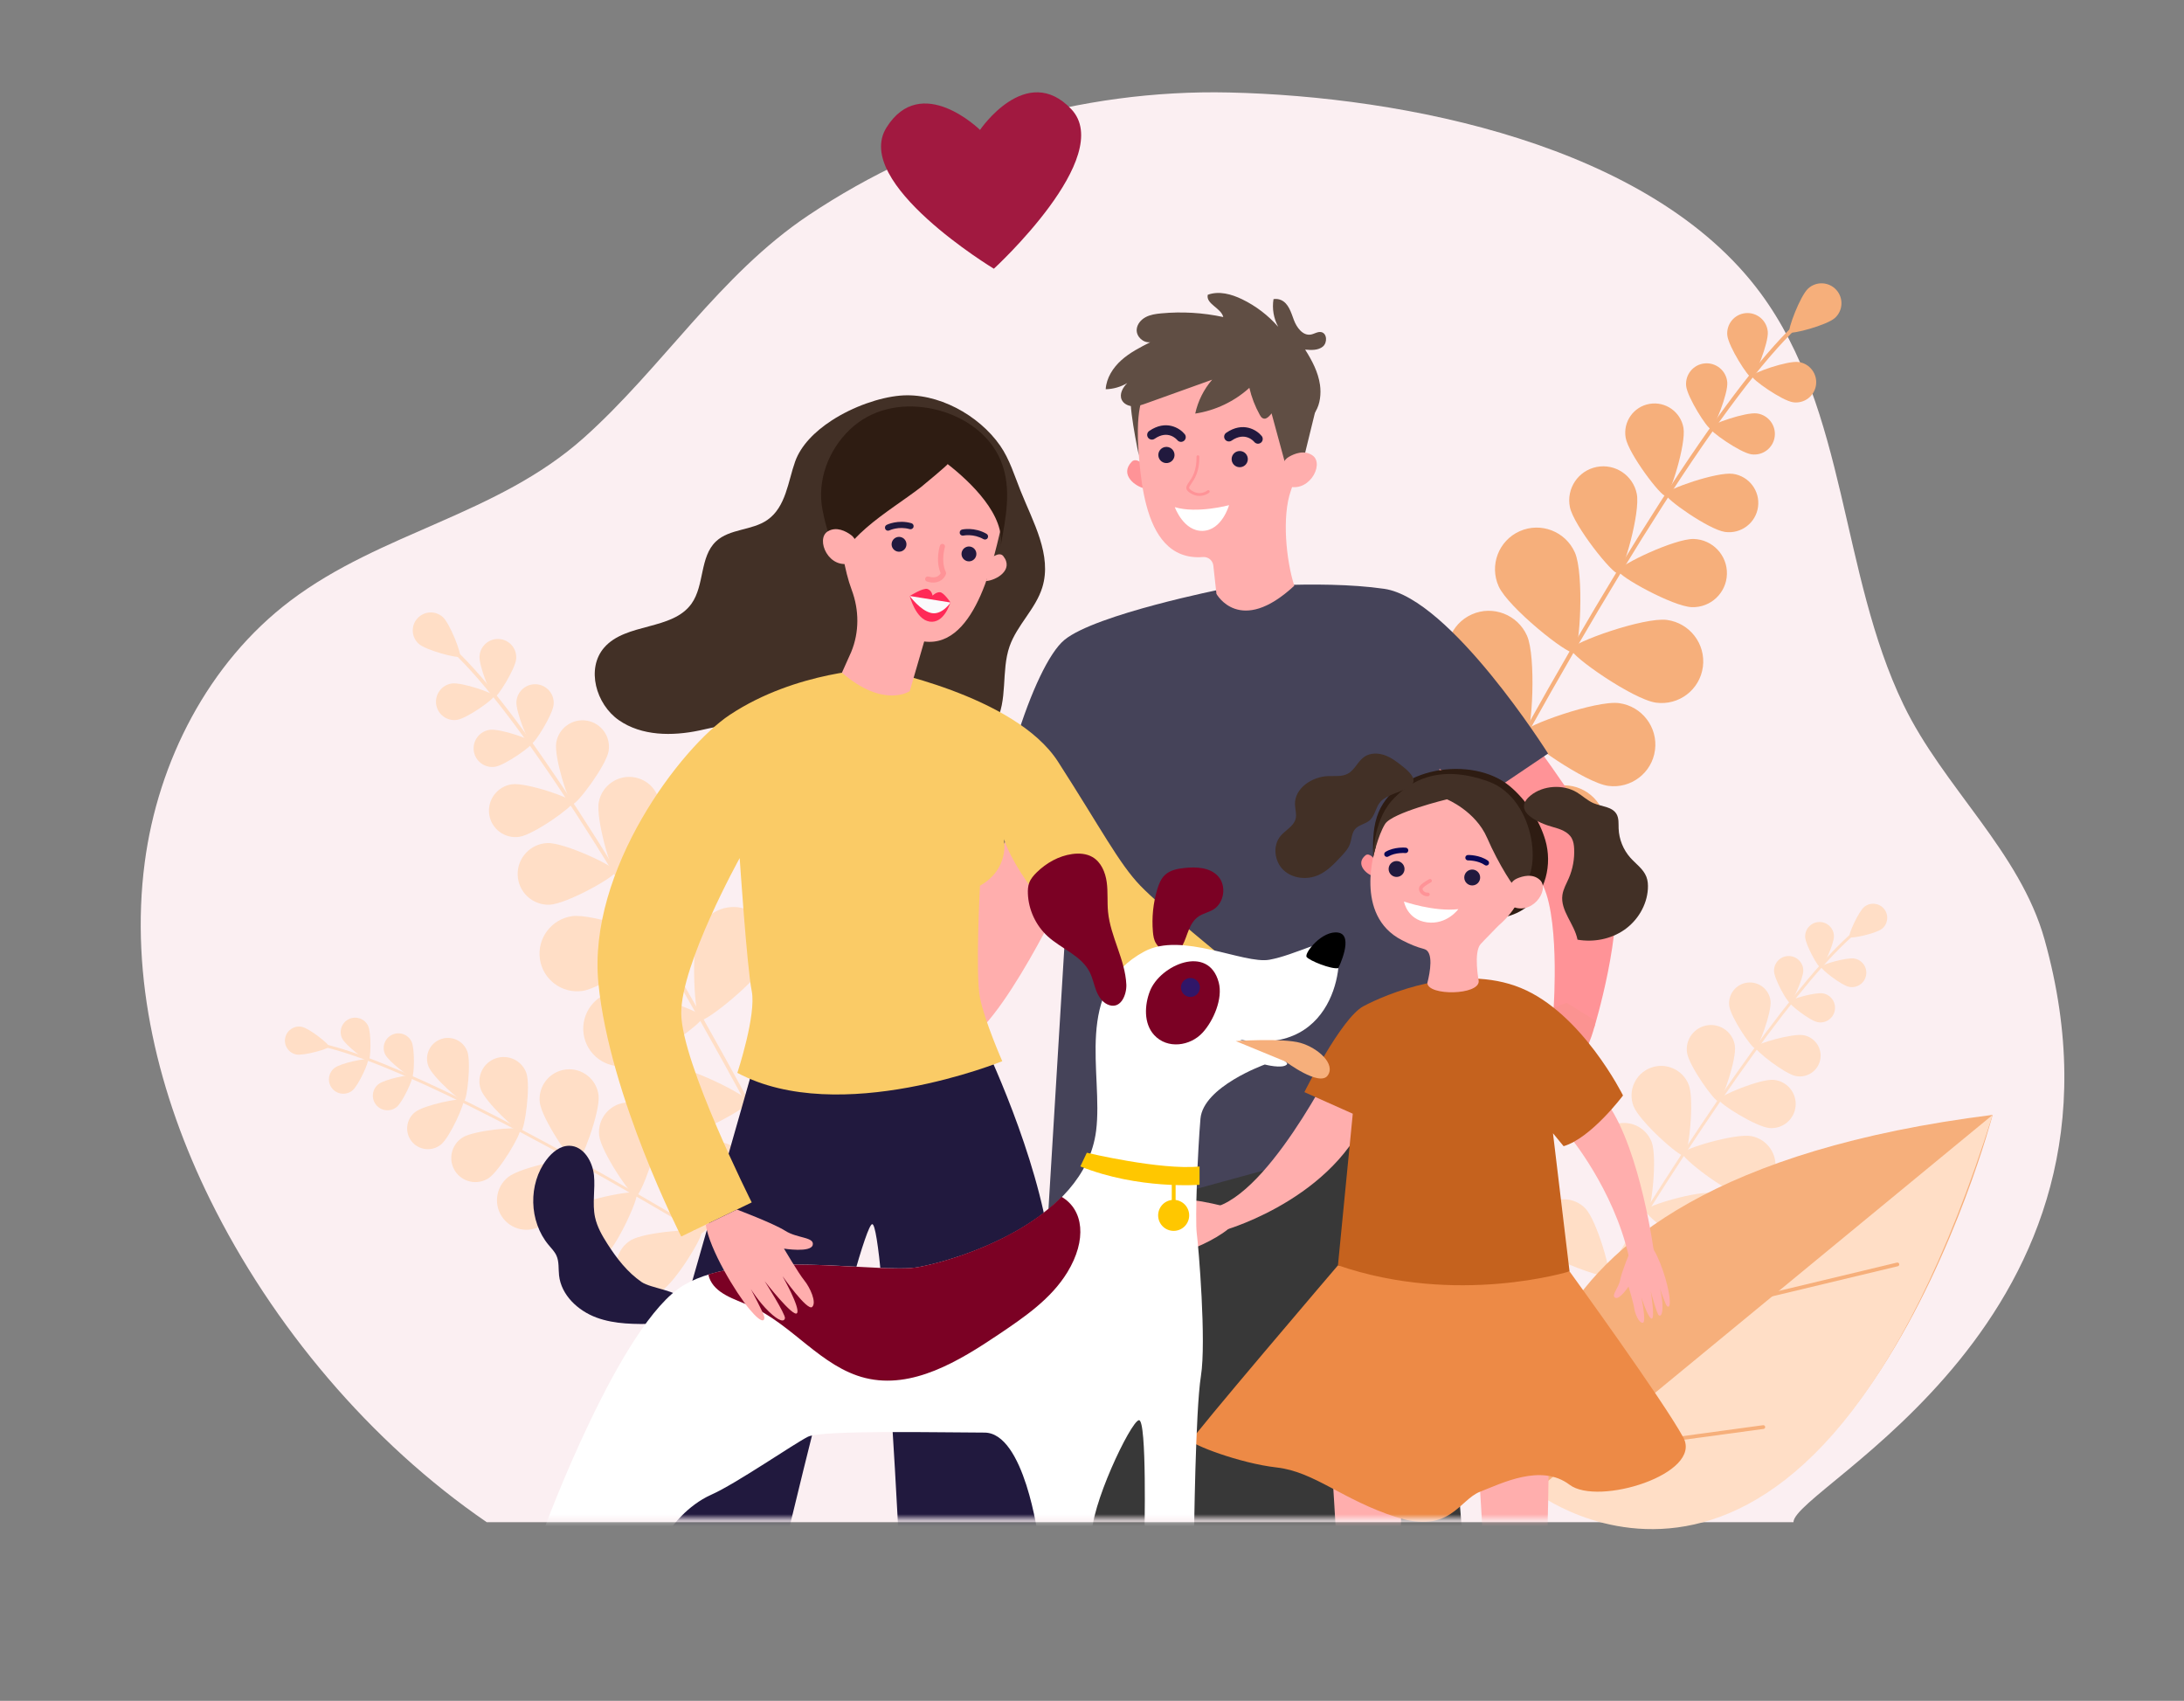 <?xml version="1.0" encoding="UTF-8"?> <svg xmlns="http://www.w3.org/2000/svg" width="357" height="278" viewBox="0 0 357 278" fill="none"><rect x="0" y="0" width="357" height="278" fill="#808080" stroke="none"/><path d="M79.559 248.805H293.159C293.247 243.082 351.591 215.837 334.21 153.582C330.189 139.181 317.644 128.658 311.15 115.19C300.777 93.68 301.966 67.115 287.775 47.906C269.827 23.612 229.453 15.759 200.913 15.118C176.654 14.573 152.26 21.721 132.104 35.223C117.603 44.937 108.295 60.071 95.43 71.56C81.272 84.203 62.329 86.953 47.471 98.188C34.059 108.333 25.834 124.457 23.659 140.964C21.178 159.786 25.943 179.041 34.337 196.068C44.514 216.714 60.569 235.791 79.559 248.804V248.805Z" fill="#FBEFF2"></path><path d="M240.946 135.368C240.924 135.361 240.904 135.352 240.884 135.342C240.722 135.256 240.662 135.056 240.749 134.894C263.321 92.909 282.002 63.833 293.353 53.022C293.604 52.782 293.786 52.609 293.861 52.518C293.976 52.377 294.185 52.357 294.327 52.472C294.469 52.588 294.49 52.797 294.374 52.938C294.273 53.061 294.099 53.227 293.809 53.503C282.509 64.267 263.872 93.285 241.331 135.211C241.255 135.351 241.092 135.415 240.945 135.37L240.946 135.368Z" fill="#F6AF7B"></path><path d="M299.942 51.966C298.615 53.169 292.852 54.689 292.508 54.309C292.164 53.93 294.249 48.349 295.576 47.146C296.904 45.944 298.958 46.049 300.164 47.381C301.37 48.712 301.27 50.766 299.943 51.968L299.942 51.966Z" fill="#F6AF7B"></path><path d="M288.964 54.198C289.131 56.025 286.838 61.673 286.317 61.719C285.795 61.765 282.514 56.612 282.346 54.785C282.178 52.958 283.524 51.345 285.351 51.182C287.178 51.02 288.795 52.37 288.962 54.197L288.964 54.198Z" fill="#F6AF7B"></path><path d="M293.109 65.752C291.292 65.499 286.299 61.978 286.371 61.46C286.441 60.941 292.191 58.919 294.009 59.174C295.827 59.427 297.099 61.105 296.849 62.922C296.602 64.738 294.926 66.006 293.109 65.752Z" fill="#F6AF7B"></path><path d="M267.55 80.708C268.16 83.728 265.357 93.569 264.495 93.74C263.633 93.912 257.227 85.904 256.618 82.885C256.008 79.865 257.961 76.929 260.979 76.328C263.997 75.727 266.939 77.688 267.549 80.708L267.55 80.708Z" fill="#F6AF7B"></path><path d="M276.557 99.241C273.479 99.147 264.515 94.173 264.539 93.296C264.564 92.417 273.789 88.003 276.867 88.097C279.945 88.191 282.371 90.763 282.285 93.841C282.2 96.918 279.636 99.336 276.558 99.242L276.557 99.241Z" fill="#F6AF7B"></path><path d="M257.425 90.289C258.966 93.732 258.274 106.241 257.292 106.677C256.311 107.114 246.512 99.275 244.972 95.832C243.431 92.39 244.969 88.357 248.409 86.827C251.848 85.295 255.884 86.846 257.425 90.289Z" fill="#F6AF7B"></path><path d="M270.702 114.852C266.966 114.35 256.678 107.171 256.819 106.105C256.959 105.039 268.747 100.828 272.482 101.33C276.219 101.832 278.847 105.267 278.356 109C277.865 112.735 274.437 115.353 270.702 114.852Z" fill="#F6AF7B"></path><path d="M249.597 103.887C251.138 107.33 250.445 119.84 249.464 120.276C248.482 120.713 238.684 112.873 237.144 109.431C235.603 105.988 237.141 101.956 240.581 100.425C244.019 98.894 248.056 100.445 249.597 103.887Z" fill="#F6AF7B"></path><path d="M262.875 128.451C259.139 127.949 248.851 120.769 248.991 119.703C249.132 118.637 260.92 114.426 264.655 114.929C268.391 115.431 271.02 118.866 270.529 122.599C270.038 126.334 266.61 128.952 262.875 128.451Z" fill="#F6AF7B"></path><path d="M235.217 120.04C237.952 122.64 242.077 134.481 241.337 135.259C240.597 136.037 228.564 132.513 225.83 129.913C223.096 127.313 222.981 122.995 225.574 120.268C228.166 117.542 232.485 117.44 235.219 120.04L235.217 120.04Z" fill="#F6AF7B"></path><path d="M255.64 142.006C251.873 141.974 240.771 136.135 240.777 135.06C240.782 133.985 251.948 128.331 255.716 128.364C259.483 128.396 262.522 131.474 262.501 135.243C262.48 139.009 259.409 142.038 255.642 142.006L255.64 142.006Z" fill="#F6AF7B"></path><path d="M282.341 62.461C282.512 64.318 280.182 70.056 279.652 70.103C279.121 70.15 275.788 64.915 275.617 63.057C275.447 61.201 276.815 59.562 278.672 59.397C280.529 59.232 282.171 60.604 282.341 62.461Z" fill="#F6AF7B"></path><path d="M286.294 74.261C284.448 74.004 279.376 70.427 279.448 69.9C279.52 69.374 285.361 67.319 287.208 67.578C289.054 67.835 290.346 69.541 290.094 71.386C289.843 73.231 288.142 74.519 286.294 74.261Z" fill="#F6AF7B"></path><path d="M275.182 69.927C275.639 72.537 273.012 80.935 272.266 81.063C271.521 81.192 266.191 74.166 265.735 71.556C265.278 68.946 267.021 66.467 269.631 66.016C272.239 65.567 274.725 67.318 275.182 69.927Z" fill="#F6AF7B"></path><path d="M281.971 86.945C279.347 86.58 272.142 81.499 272.244 80.75C272.347 80.001 280.645 77.084 283.269 77.45C285.892 77.815 287.729 80.237 287.37 82.859C287.012 85.481 284.594 87.311 281.97 86.944L281.971 86.945Z" fill="#F6AF7B"></path><path d="M262.629 208.617C262.614 208.612 262.6 208.606 262.585 208.596C262.474 208.528 262.44 208.385 262.507 208.275C280.123 179.406 294.48 159.527 302.933 152.299C303.122 152.138 303.256 152.023 303.312 151.96C303.4 151.865 303.548 151.858 303.643 151.944C303.739 152.032 303.746 152.18 303.659 152.275C303.583 152.359 303.452 152.47 303.237 152.654C294.82 159.851 280.497 179.69 262.906 208.518C262.847 208.615 262.729 208.654 262.626 208.616L262.629 208.617Z" fill="#FFDEC6"></path><path d="M307.64 151.806C306.653 152.607 302.515 153.469 302.286 153.187C302.057 152.905 303.752 149.032 304.738 148.231C305.725 147.43 307.175 147.58 307.976 148.567C308.778 149.554 308.627 151.003 307.64 151.804V151.806Z" fill="#FFDEC6"></path><path d="M299.78 152.971C299.827 154.27 297.983 158.182 297.612 158.196C297.24 158.209 295.119 154.441 295.073 153.141C295.026 151.842 296.042 150.749 297.341 150.704C298.64 150.657 299.733 151.672 299.78 152.971Z" fill="#FFDEC6"></path><path d="M302.267 161.306C300.989 161.059 297.593 158.382 297.664 158.017C297.735 157.653 301.885 156.435 303.162 156.682C304.439 156.929 305.274 158.164 305.027 159.441C304.78 160.717 303.545 161.553 302.268 161.306H302.267Z" fill="#FFDEC6"></path><path d="M283.588 170.926C283.902 173.086 281.532 179.948 280.916 180.036C280.299 180.125 276.078 174.221 275.764 172.06C275.451 169.9 276.949 167.895 279.11 167.582C281.27 167.268 283.276 168.766 283.589 170.926H283.588Z" fill="#FFDEC6"></path><path d="M289.246 184.382C287.07 184.2 280.917 180.347 280.968 179.726C281.019 179.106 287.725 176.323 289.902 176.504C292.077 176.685 293.694 178.595 293.514 180.771C293.332 182.945 291.422 184.562 289.246 184.382Z" fill="#FFDEC6"></path><path d="M276.048 177.326C277.004 179.819 276.025 188.647 275.312 188.921C274.6 189.194 267.97 183.281 267.014 180.788C266.058 178.293 267.306 175.496 269.8 174.541C272.295 173.585 275.093 174.832 276.048 177.326Z" fill="#FFDEC6"></path><path d="M284.494 195.209C281.868 194.715 274.864 189.251 275.005 188.501C275.146 187.752 283.659 185.209 286.285 185.703C288.91 186.197 290.638 188.726 290.144 191.351C289.65 193.976 287.12 195.703 284.494 195.209Z" fill="#FFDEC6"></path><path d="M269.978 186.654C270.933 189.148 269.954 197.976 269.242 198.249C268.529 198.522 261.899 192.61 260.943 190.116C259.988 187.621 261.235 184.825 263.729 183.869C266.223 182.914 269.022 184.161 269.978 186.654Z" fill="#FFDEC6"></path><path d="M278.423 204.538C275.797 204.044 268.793 198.58 268.934 197.83C269.076 197.081 277.588 194.538 280.213 195.032C282.838 195.526 284.566 198.055 284.072 200.68C283.578 203.305 281.048 205.032 278.422 204.538H278.423Z" fill="#FFDEC6"></path><path d="M259.17 197.545C261.004 199.487 263.461 208.022 262.907 208.546C262.353 209.071 253.97 206.129 252.136 204.187C250.302 202.245 250.389 199.184 252.332 197.35C254.274 195.517 257.336 195.604 259.17 197.546V197.545Z" fill="#FFDEC6"></path><path d="M272.775 213.859C270.108 213.697 262.476 209.15 262.523 208.39C262.568 207.629 270.697 204.042 273.363 204.204C276.03 204.366 278.06 206.659 277.898 209.325C277.736 211.991 275.442 214.021 272.775 213.859Z" fill="#FFDEC6"></path><path d="M294.77 158.57C294.817 159.89 292.944 163.865 292.567 163.879C292.191 163.892 290.035 160.064 289.987 158.743C289.94 157.423 290.971 156.313 292.291 156.266C293.612 156.219 294.722 157.25 294.769 158.57H294.77Z" fill="#FFDEC6"></path><path d="M297.111 167.072C295.813 166.821 292.362 164.101 292.434 163.731C292.506 163.361 296.723 162.124 298.02 162.375C299.318 162.626 300.166 163.88 299.915 165.178C299.664 166.474 298.409 167.324 297.111 167.073V167.072Z" fill="#FFDEC6"></path><path d="M289.412 163.585C289.633 165.449 287.443 171.294 286.911 171.357C286.379 171.42 282.881 166.25 282.66 164.386C282.439 162.522 283.771 160.831 285.635 160.61C287.499 160.39 289.191 161.721 289.412 163.585Z" fill="#FFDEC6"></path><path d="M293.557 175.886C291.714 175.529 286.81 171.666 286.912 171.139C287.014 170.612 293.005 168.856 294.848 169.211C296.691 169.568 297.897 171.351 297.54 173.193C297.183 175.036 295.4 176.241 293.557 175.884V175.886Z" fill="#FFDEC6"></path><path d="M250.904 243.824C250.904 243.824 235.82 193.499 325.721 182.228C325.721 182.228 302.056 272.478 250.904 243.824Z" fill="#F6AF7B"></path><path d="M325.721 182.229L250.904 243.826C250.904 243.826 295.422 278.612 325.721 182.229Z" fill="#FFDEC6"></path><path d="M310.26 206.957C310.248 206.963 310.235 206.967 310.222 206.969L288.474 212.182C288.309 212.222 288.143 212.121 288.104 211.956C288.065 211.792 288.168 211.627 288.33 211.586L310.078 206.373C310.243 206.334 310.409 206.435 310.448 206.599C310.485 206.751 310.401 206.904 310.26 206.957Z" fill="#F6AF7B"></path><path d="M288.343 233.544C288.323 233.552 288.299 233.558 288.275 233.561L258.948 237.541C258.781 237.563 258.627 237.447 258.603 237.278C258.581 237.111 258.696 236.955 258.866 236.933L288.193 232.953C288.36 232.931 288.516 233.049 288.538 233.216C288.558 233.36 288.474 233.494 288.343 233.544Z" fill="#F6AF7B"></path><path d="M122.219 180.381C122.237 180.375 122.255 180.366 122.274 180.357C122.419 180.278 122.472 180.096 122.394 179.952C101.771 142.085 84.73 115.877 74.411 106.153C74.182 105.938 74.017 105.781 73.948 105.699C73.843 105.572 73.653 105.554 73.527 105.659C73.399 105.764 73.381 105.953 73.486 106.08C73.577 106.191 73.736 106.34 74 106.589C84.274 116.27 101.275 142.426 121.868 180.237C121.938 180.364 122.085 180.421 122.218 180.38L122.219 180.381Z" fill="#FFDEC6"></path><path d="M68.445 105.232C69.652 106.313 74.871 107.661 75.181 107.315C75.49 106.969 73.577 101.931 72.37 100.85C71.163 99.769 69.306 99.876 68.222 101.084C67.138 102.295 67.237 104.151 68.444 105.231L68.445 105.232Z" fill="#FFDEC6"></path><path d="M78.386 107.195C78.244 108.849 80.345 113.947 80.817 113.986C81.29 114.025 84.233 109.348 84.375 107.695C84.517 106.041 83.293 104.588 81.638 104.451C79.985 104.313 78.528 105.542 78.387 107.196L78.386 107.195Z" fill="#FFDEC6"></path><path d="M74.694 117.667C76.336 117.429 80.834 114.22 80.768 113.751C80.701 113.282 75.491 111.483 73.849 111.72C72.206 111.958 71.064 113.483 71.297 115.125C71.53 116.767 73.052 117.905 74.695 117.666L74.694 117.667Z" fill="#FFDEC6"></path><path d="M97.885 131.07C97.349 133.805 99.932 142.692 100.712 142.844C101.492 142.994 107.248 135.72 107.784 132.985C108.32 130.25 106.54 127.604 103.807 127.076C101.073 126.547 98.422 128.335 97.885 131.07Z" fill="#FFDEC6"></path><path d="M89.829 147.878C92.613 147.777 100.697 143.236 100.67 142.442C100.644 141.647 92.277 137.7 89.494 137.8C86.71 137.901 84.529 140.237 84.621 143.021C84.714 145.804 87.044 147.978 89.828 147.878L89.829 147.878Z" fill="#FFDEC6"></path><path d="M107.091 139.686C105.714 142.808 106.402 154.119 107.291 154.51C108.181 154.901 117.005 147.762 118.383 144.64C119.759 141.518 118.348 137.879 115.23 136.51C112.112 135.143 108.469 136.564 107.091 139.686Z" fill="#FFDEC6"></path><path d="M95.202 161.97C98.578 161.498 107.849 154.954 107.717 153.989C107.586 153.026 96.902 149.274 93.524 149.748C90.148 150.22 87.787 153.34 88.249 156.715C88.712 160.091 91.825 162.442 95.202 161.97Z" fill="#FFDEC6"></path><path d="M114.239 151.948C112.862 155.07 113.549 166.382 114.438 166.772C115.329 167.163 124.153 160.024 125.531 156.902C126.909 153.781 125.496 150.141 122.378 148.772C119.26 147.405 115.617 148.826 114.239 151.948Z" fill="#FFDEC6"></path><path d="M102.348 174.231C105.724 173.759 114.995 167.215 114.863 166.251C114.732 165.287 104.048 161.536 100.67 162.01C97.294 162.482 94.933 165.602 95.395 168.977C95.858 172.352 98.971 174.704 102.348 174.231Z" fill="#FFDEC6"></path><path d="M127.324 166.488C124.864 168.854 121.19 179.585 121.863 180.284C122.537 180.985 133.404 177.738 135.864 175.373C138.324 173.007 138.408 169.101 136.05 166.648C133.693 164.195 129.785 164.123 127.325 166.488L127.324 166.488Z" fill="#FFDEC6"></path><path d="M108.96 186.457C112.368 186.411 122.381 181.073 122.371 180.1C122.36 179.127 112.233 174.069 108.824 174.116C105.416 174.162 102.683 176.963 102.721 180.372C102.757 183.78 105.551 186.504 108.96 186.457Z" fill="#FFDEC6"></path><path d="M84.417 114.638C84.272 116.318 86.406 121.496 86.886 121.536C87.366 121.577 90.355 116.824 90.501 115.144C90.645 113.463 89.401 111.988 87.722 111.848C86.041 111.709 84.562 112.958 84.418 114.637L84.417 114.638Z" fill="#FFDEC6"></path><path d="M80.899 125.332C82.568 125.089 87.138 121.83 87.07 121.355C87.002 120.879 81.709 119.049 80.04 119.291C78.371 119.534 77.21 121.082 77.448 122.75C77.685 124.418 79.23 125.574 80.899 125.332Z" fill="#FFDEC6"></path><path d="M90.928 121.357C90.528 123.719 92.946 131.302 93.62 131.415C94.294 131.527 99.081 125.145 99.481 122.783C99.881 120.421 98.291 118.185 95.93 117.791C93.569 117.398 91.328 118.994 90.928 121.357Z" fill="#FFDEC6"></path><path d="M84.872 136.782C87.243 136.439 93.736 131.807 93.64 131.131C93.543 130.454 86.022 127.855 83.651 128.199C81.28 128.543 79.631 130.743 79.968 133.113C80.305 135.484 82.501 137.126 84.872 136.782Z" fill="#FFDEC6"></path><path d="M114.652 201.601C114.662 201.589 114.672 201.577 114.68 201.562C114.747 201.45 114.711 201.307 114.601 201.241C85.6 183.934 63.658 173.056 52.817 170.611C52.576 170.557 52.403 170.518 52.324 170.489C52.202 170.445 52.069 170.509 52.024 170.63C51.98 170.752 52.042 170.886 52.164 170.929C52.27 170.968 52.437 171.005 52.714 171.067C63.508 173.502 85.401 184.359 114.36 201.642C114.457 201.7 114.58 201.68 114.654 201.598L114.652 201.601Z" fill="#FFDEC6"></path><path d="M48.421 172.355C49.667 172.602 53.731 171.432 53.802 171.075C53.874 170.719 50.576 168.085 49.331 167.837C48.085 167.59 46.871 168.4 46.62 169.647C46.369 170.894 47.175 172.106 48.42 172.354L48.421 172.355Z" fill="#FFDEC6"></path><path d="M55.92 169.718C56.482 170.89 59.931 173.488 60.266 173.327C60.601 173.166 60.729 168.842 60.167 167.669C59.606 166.498 58.199 166.006 57.026 166.573C55.854 167.139 55.358 168.548 55.921 169.72L55.92 169.718Z" fill="#FFDEC6"></path><path d="M57.592 178.251C58.608 177.436 60.371 173.483 60.14 173.193C59.908 172.904 55.669 173.765 54.653 174.58C53.637 175.395 53.471 176.878 54.282 177.892C55.093 178.906 56.575 179.067 57.59 178.252L57.592 178.251Z" fill="#FFDEC6"></path><path d="M78.59 178.05C79.315 180.108 84.6 185.071 85.186 184.862C85.774 184.652 86.77 177.456 86.044 175.399C85.319 173.341 83.062 172.267 81.003 172.999C78.944 173.731 77.864 175.993 78.589 178.051L78.59 178.05Z" fill="#FFDEC6"></path><path d="M79.834 192.595C81.676 191.418 85.334 185.137 85.001 184.611C84.666 184.087 77.44 184.758 75.597 185.934C73.755 187.111 73.21 189.555 74.38 191.395C75.55 193.233 77.991 193.771 79.834 192.595Z" fill="#FFDEC6"></path><path d="M88.236 180.194C88.547 182.846 93.513 190.199 94.271 190.107C95.028 190.016 98.154 181.688 97.842 179.036C97.53 176.382 95.127 174.49 92.475 174.811C89.823 175.131 87.924 177.541 88.236 180.194Z" fill="#FFDEC6"></path><path d="M89.07 199.959C91.165 198.295 94.829 190.191 94.356 189.593C93.883 188.997 85.167 190.724 83.073 192.387C80.978 194.05 80.623 197.094 82.279 199.185C83.935 201.275 86.976 201.622 89.071 199.958L89.07 199.959Z" fill="#FFDEC6"></path><path d="M97.942 185.616C98.254 188.268 103.22 195.62 103.978 195.529C104.735 195.438 107.861 187.11 107.549 184.457C107.237 181.804 104.834 179.912 102.182 180.233C99.53 180.553 97.631 182.963 97.942 185.616Z" fill="#FFDEC6"></path><path d="M98.776 205.38C100.871 203.717 104.536 195.612 104.062 195.015C103.59 194.418 94.874 196.145 92.78 197.808C90.684 199.472 90.329 202.515 91.986 204.606C93.641 206.696 96.682 207.043 98.778 205.379L98.776 205.38Z" fill="#FFDEC6"></path><path d="M112.569 190.209C111.847 192.784 113.634 201.482 114.368 201.686C115.102 201.891 121.158 195.372 121.88 192.798C122.602 190.223 121.104 187.557 118.533 186.842C115.962 186.128 113.292 187.635 112.57 190.21L112.569 190.209Z" fill="#FFDEC6"></path><path d="M108.105 210.991C110.39 209.602 115.037 202.016 114.642 201.365C114.248 200.714 105.388 201.338 103.102 202.727C100.817 204.115 100.085 207.092 101.466 209.374C102.847 211.657 105.82 212.38 108.105 210.991Z" fill="#FFDEC6"></path><path d="M62.954 172.335C63.526 173.524 67.029 176.165 67.37 176.002C67.709 175.838 67.84 171.444 67.27 170.253C66.698 169.063 65.27 168.563 64.079 169.138C62.888 169.714 62.384 171.144 62.956 172.334L62.954 172.335Z" fill="#FFDEC6"></path><path d="M64.833 180.948C65.866 180.119 67.658 176.102 67.423 175.808C67.188 175.515 62.88 176.39 61.849 177.218C60.816 178.046 60.648 179.552 61.472 180.582C62.296 181.612 63.801 181.777 64.834 180.949L64.833 180.948Z" fill="#FFDEC6"></path><path d="M70.026 174.272C70.695 176.024 75.349 180.172 75.849 179.979C76.349 179.786 77.046 173.578 76.376 171.826C75.706 170.074 73.742 169.2 71.989 169.876C70.236 170.551 69.356 172.52 70.026 174.272Z" fill="#FFDEC6"></path><path d="M72.073 187.088C73.539 185.912 76.087 180.204 75.752 179.786C75.417 179.368 69.298 180.613 67.832 181.788C66.366 182.965 66.126 185.104 67.298 186.568C68.469 188.031 70.607 188.263 72.073 187.087L72.073 187.088Z" fill="#FFDEC6"></path><path d="M240.65 108.199C240.65 108.199 262.129 134.677 263.811 143.338C265.494 151.999 260.572 168.032 260.572 168.032L253.961 164.713C253.961 164.713 255.079 148.829 251.723 143.836C248.368 138.845 231.946 123.174 231.946 123.174L240.649 108.201L240.65 108.199Z" fill="#FF9397"></path><path d="M256.093 163.908C256.093 163.908 250.203 166.038 248.245 167.281C246.287 168.522 243.468 168.273 243.764 169.584C244.061 170.894 248.465 170.187 248.465 170.187C248.465 170.187 246.07 174.251 245.143 175.386C244.216 176.523 243.079 178.976 243.858 179.719C244.637 180.461 248.702 174.69 248.702 174.69C248.702 174.69 245.756 179.885 246.329 180.724C246.901 181.561 251.621 175.503 251.621 175.503C251.621 175.503 248.208 180.891 248.309 181.547C248.41 182.203 249.254 182.1 250.926 180.486C252.598 178.872 253.888 176.793 253.888 176.793C253.888 176.793 251.773 180.758 251.686 181.322C251.598 181.887 251.889 182.727 254.113 180.076C256.337 177.422 260.206 170.904 260.818 166.86L256.091 163.909L256.093 163.908Z" fill="#FB9391"></path><path d="M175.105 17.831C167.757 10.075 160.196 21.235 160.196 21.235C160.196 21.235 150.579 11.787 144.908 20.843C139.238 29.898 162.459 43.923 162.459 43.923C162.459 43.923 182.452 25.588 175.105 17.831Z" fill="#A11940"></path><mask id="mask0_3357_2252" style="mask-type:luminance" maskUnits="userSpaceOnUse" x="78" y="43" width="210" height="206"><path d="M287.584 43.303H78.883V248.279H287.584V43.303Z" fill="white"></path></mask><g mask="url(#mask0_3357_2252)"><path d="M182.707 181.925L176.596 256.917H239.521L233.001 176.06L182.707 181.925Z" fill="#383838"></path><path d="M135.938 68.734C133.184 70.526 130.913 72.817 129.974 75.439C128.815 78.669 128.485 82.859 125.432 84.987C122.924 86.734 119.272 86.395 117.044 88.487C114.353 91.016 115.18 95.649 113.043 98.66C109.9 103.089 102.339 101.75 98.768 105.84C95.772 109.272 97.415 115.109 101.155 117.711C104.895 120.313 109.877 120.335 114.334 119.394C116.173 119.006 118.035 118.469 119.9 118.703C121.953 118.96 123.758 120.117 125.605 121.049C133.372 124.968 142.524 125.065 151.149 123.927C155.559 123.344 160.471 122.096 162.681 118.235C164.818 114.502 163.606 109.703 165.027 105.644C166.244 102.166 169.29 99.536 170.376 96.015C172.001 90.749 168.881 85.36 166.831 80.244C165.82 77.721 165.033 75.064 163.48 72.832C160.004 67.837 153.253 64.118 147.121 64.665C143.793 64.961 139.469 66.437 135.938 68.734Z" fill="#423026"></path><path d="M199.965 96.245C199.965 96.245 179.102 100.388 173.993 104.594C168.885 108.799 161.982 130.923 162.278 143.146L174.294 148.488L174.595 144.728L171.178 201.001L229.587 185.008L238.746 183.308L235.287 125.682L243.403 129.678L253.052 123.171C253.052 123.171 237.072 97.809 226.267 96.244C215.463 94.678 199.965 96.244 199.965 96.244V96.245Z" fill="#454359"></path><path d="M256.548 185.713C256.548 185.713 263.724 194.309 266.24 205.333L270.42 205.067C270.42 205.067 268.229 188.138 262.764 180.372C262.764 180.372 259.076 184.69 256.548 185.713Z" fill="#FFAEAD"></path><path d="M252.955 218.559C252.955 218.559 254.193 259.673 250.661 275.289C250.661 275.289 241.173 278.863 239.849 277.804C238.525 276.745 242.629 274.628 243.159 271.319C243.688 268.01 240.644 223.675 240.644 223.675L252.954 218.558L252.955 218.559Z" fill="#FFAEAD"></path><path d="M266.547 204.365C266.547 204.365 265.083 207.832 264.832 209.201C264.581 210.571 263.321 211.712 264.02 212.117C264.72 212.521 266.204 210.291 266.204 210.291C266.204 210.291 267.019 213.006 267.143 213.878C267.267 214.749 267.884 216.252 268.53 216.212C269.176 216.171 268.288 212.023 268.288 212.023C268.288 212.023 269.378 215.442 269.981 215.532C270.585 215.622 269.837 211.068 269.837 211.068C269.837 211.068 270.822 214.772 271.152 214.995C271.483 215.218 271.782 214.804 271.752 213.408C271.722 212.013 271.331 210.595 271.331 210.595C271.331 210.595 272.218 213.146 272.431 213.415C272.644 213.684 273.134 213.899 272.871 211.836C272.608 209.773 271.312 205.406 269.777 203.486L266.547 204.367V204.365Z" fill="#FFAEAD"></path><path d="M228.982 218.559C228.982 218.559 230.22 259.673 226.689 275.289C226.689 275.289 217.202 278.863 215.877 277.804C214.553 276.745 218.658 274.628 219.187 271.319C219.717 268.01 216.672 223.675 216.672 223.675L228.983 218.558L228.982 218.559Z" fill="#FFAEAD"></path><path d="M256.561 207.81C256.561 207.81 271.942 229.008 275.159 234.964C278.376 240.918 261.22 246.212 256.561 242.683C251.903 239.155 245.41 242.484 241.95 243.819C238.489 245.155 237.042 250.801 228.234 247.978C219.428 245.155 214.902 240.566 208.693 239.861C202.484 239.155 194.718 236.065 194.718 235.493C194.718 234.92 218.704 206.822 218.704 206.822L256.561 207.811V207.81Z" fill="#ED8A46"></path><path d="M219.548 170.858C219.548 170.858 208.641 193.759 199.127 197.163L200.509 200.964C200.509 200.964 219.922 195.327 224.425 179.588L219.548 170.858Z" fill="#FFAEAD"></path><path d="M253.853 185.235L256.561 207.81C256.561 207.81 238.19 213.52 218.704 206.82L221.127 182.037L213.217 178.51C213.217 178.51 219.229 166.422 222.844 164.482C226.458 162.541 238.573 157.377 248.599 161.485C258.625 165.593 265.301 179.056 265.301 179.056C265.301 179.056 260.101 186.016 255.591 187.347L253.853 185.235Z" fill="#C5621E"></path><path d="M224.464 140.331C224.412 138.054 224.368 135.728 225.057 133.557C227.695 125.257 240.747 123.41 246.827 128.53C249.45 130.738 251.637 134.028 252.603 137.321C253.763 141.271 252.666 146.024 249.321 148.422C246.964 150.112 243.868 150.45 240.987 150.112C238.106 149.773 235.338 148.826 232.514 148.161C231.166 147.843 229.786 147.582 228.552 146.953C227.638 146.487 225.9 145.934 225.262 145.129C224.349 143.979 224.496 141.706 224.464 140.331Z" fill="#2E1C12"></path><path d="M224.747 140.523C224.747 140.523 223.853 139.265 223.196 139.81C221.524 141.2 223.296 142.86 224.451 143.204L224.745 140.523H224.747Z" fill="#FF9397"></path><path d="M224.783 141.439C224.202 133.993 229.327 127.518 236.233 126.98C243.139 126.44 249.208 132.04 249.79 139.487C250.372 146.934 245.246 153.408 238.34 153.947C231.434 154.486 225.365 148.886 224.783 141.439Z" fill="#FFAEAD"></path><path d="M242.029 154.307C240.823 155.664 241.714 160.353 241.714 160.353C241.82 162.689 233.423 162.801 233.317 160.675C233.769 158.922 234.382 155.54 232.794 155.12C231.468 154.77 230.501 154.353 229.164 153.669C221.206 149.604 224.825 138.701 224.825 138.701C224.825 138.701 251.474 138.058 248.627 146.391C247.836 148.705 243.299 152.881 242.029 154.309V154.307Z" fill="#FFAEAD"></path><path d="M239.351 143.471C239.327 142.753 239.891 142.153 240.607 142.13C241.325 142.106 241.925 142.669 241.948 143.386C241.972 144.103 241.41 144.703 240.692 144.726C239.974 144.75 239.374 144.187 239.351 143.471Z" fill="#21193E"></path><path d="M226.987 142.08C226.964 141.362 227.527 140.763 228.244 140.739C228.961 140.715 229.561 141.279 229.585 141.995C229.608 142.712 229.045 143.312 228.328 143.336C227.611 143.359 227.011 142.796 226.987 142.08Z" fill="#21193E"></path><path d="M233.433 146.491C233.595 146.478 233.717 146.336 233.704 146.173C233.691 146.011 233.549 145.889 233.386 145.901C233.048 145.927 232.786 145.756 232.655 145.586C232.551 145.452 232.512 145.307 232.548 145.197C232.614 145.036 233.244 144.58 233.899 144.223C234.041 144.145 234.095 143.966 234.016 143.823C233.938 143.681 233.759 143.627 233.616 143.706C233.18 143.943 232.146 144.549 231.99 145.007C231.889 145.305 231.964 145.657 232.19 145.948C232.479 146.319 232.955 146.526 233.433 146.489V146.491Z" fill="#FF9397"></path><path d="M242.994 141.476C243.121 141.466 243.242 141.403 243.321 141.29C243.462 141.091 243.415 140.815 243.216 140.674C241.871 139.721 240.032 139.747 239.955 139.748C239.708 139.756 239.517 139.956 239.522 140.201C239.527 140.445 239.729 140.638 239.973 140.634C239.989 140.634 241.603 140.615 242.705 141.396C242.793 141.459 242.896 141.484 242.995 141.476H242.994Z" fill="#0B0755"></path><path d="M226.744 140.059C226.811 140.054 226.877 140.033 226.939 139.997C228.102 139.294 229.702 139.433 229.718 139.436C229.962 139.46 230.177 139.28 230.2 139.036C230.223 138.793 230.045 138.577 229.8 138.554C229.723 138.546 227.891 138.387 226.48 139.239C226.271 139.365 226.204 139.637 226.331 139.846C226.42 139.994 226.583 140.071 226.744 140.059Z" fill="#0B0755"></path><path d="M229.494 147.358C229.494 147.358 234.424 149.069 238.383 148.6C238.383 148.6 236.515 151.197 233.254 150.759C229.992 150.321 229.494 147.358 229.494 147.358Z" fill="white"></path><path d="M248.019 145.351C247.679 145.471 244.986 141.335 243.084 136.945C241.181 132.554 236.519 130.648 236.519 130.648C236.519 130.648 227.582 132.811 226.408 134.68C225.233 136.549 224.43 140.24 224.43 140.24C224.43 140.24 224.43 134.381 227.421 130.97C230.412 127.559 235.259 124.846 243.268 127.722C251.276 130.599 252.374 143.817 248.019 145.351Z" fill="#423026"></path><path d="M246.898 144.612C247.106 144.16 247.483 143.809 247.938 143.609C248.875 143.194 250.535 142.723 251.723 143.836C253.467 145.47 250.215 150.056 246.785 147.94C246.785 147.94 245.794 147.012 246.898 144.612Z" fill="#FFAEAD"></path><path d="M257.747 129.503C258.686 130.068 259.488 130.865 260.497 131.289C261.805 131.838 263.534 131.84 264.244 133.066C264.642 133.756 264.556 134.607 264.582 135.403C264.641 137.159 265.334 138.888 266.504 140.2C267.41 141.215 268.618 142.031 269.114 143.298C269.364 143.933 269.409 144.632 269.365 145.313C269.198 147.973 267.684 150.482 265.492 151.998C263.3 153.514 260.487 154.047 257.861 153.592C257.377 151.031 255.025 148.863 255.394 146.282C255.533 145.314 256.048 144.449 256.435 143.553C257.091 142.034 257.394 140.365 257.312 138.713C257.283 138.126 257.201 137.527 256.917 137.012C256.32 135.931 255.012 135.498 253.821 135.174C251.555 134.557 247.024 132.598 250.207 130.016C252.245 128.362 255.516 128.162 257.746 129.505L257.747 129.503Z" fill="#423026"></path><path d="M229.305 125.289C228.395 124.566 227.459 123.839 226.366 123.446C225.274 123.052 223.979 123.042 223.019 123.695C221.955 124.421 221.468 125.823 220.343 126.448C219.385 126.98 218.215 126.819 217.119 126.853C214.472 126.937 211.599 128.839 211.677 131.486C211.701 132.271 211.979 133.066 211.788 133.828C211.481 135.054 210.137 135.669 209.324 136.636C208.004 138.207 208.303 140.789 209.788 142.204C211.273 143.619 213.66 143.865 215.531 143.023C216.983 142.37 218.11 141.177 219.196 140.012C219.783 139.384 220.386 138.73 220.676 137.92C220.961 137.125 220.943 136.191 221.484 135.541C222.088 134.816 223.177 134.706 223.888 134.087C224.806 133.286 224.883 131.84 225.728 130.963C227.672 128.949 234.132 129.127 229.305 125.287V125.289Z" fill="#423026"></path><path d="M200.141 197.182C200.141 197.182 196.524 196.268 195.144 196.228C193.764 196.187 192.456 195.124 192.165 195.87C191.873 196.615 194.282 197.736 194.282 197.736C194.282 197.736 191.745 198.941 190.909 199.193C190.072 199.445 188.692 200.275 188.829 200.901C188.966 201.527 192.898 200.036 192.898 200.036C192.898 200.036 189.711 201.616 189.714 202.221C189.716 202.826 194.068 201.411 194.068 201.411C194.068 201.411 190.586 202.931 190.417 203.288C190.248 203.645 190.699 203.876 192.063 203.637C193.426 203.398 194.757 202.803 194.757 202.803C194.757 202.803 192.39 204.054 192.158 204.303C191.927 204.553 191.79 205.065 193.771 204.498C195.754 203.931 199.839 202.006 201.49 200.214L200.143 197.181L200.141 197.182Z" fill="#FFAEAD"></path><path d="M174.593 144.728C174.593 144.728 163.49 168.629 156.872 170.71C150.253 172.794 148.172 159.855 148.172 159.855L168.014 132.534L174.593 144.726V144.728Z" fill="#FFAEAD"></path><path d="M160.153 169.058C160.153 169.058 168.386 185.665 171.178 201C173.97 216.336 168.631 258.719 168.631 258.719H147.278C147.278 258.719 144.452 199.858 142.568 200.091C140.685 200.323 126.868 258.719 126.868 258.719L99.537 257.149L123.728 172.342L160.154 169.058H160.153Z" fill="#21193E"></path><path d="M143.341 109.326C143.341 109.326 165.906 113.552 172.949 124.505C179.992 135.459 182.899 141.128 186.408 144.773C189.916 148.419 201.134 157.517 201.134 157.517L195.115 170.368C195.115 170.368 169.05 151.178 164.093 137.15C164.093 137.15 165.153 141.955 160.188 144.773C160.188 144.773 159.414 159.251 160.188 163.093C160.962 166.936 163.831 173.456 163.831 173.456C163.831 173.456 137.225 184.305 120.53 175.36C120.53 175.36 123.661 165.893 122.878 161.981C122.095 158.07 120.911 140.255 120.911 140.255C120.911 140.255 111.313 157.547 111.356 165.631C111.4 173.716 122.877 196.536 122.877 196.536L111.356 202.11C111.356 202.11 99.645 179.256 97.819 160.74C95.993 142.223 111.394 122.069 119.3 116.837C130.213 109.613 143.341 109.326 143.341 109.326Z" fill="#FACB66"></path><path d="M188.95 154.171C188.611 153.615 188.513 152.947 188.456 152.297C188.255 149.98 188.494 147.625 189.158 145.394C189.42 144.515 189.77 143.621 190.443 142.997C191.288 142.216 192.497 141.987 193.641 141.868C195.579 141.666 197.79 141.781 199.107 143.218C200.523 144.76 200.127 147.568 198.341 148.66C197.577 149.127 196.654 149.297 195.915 149.801C194.323 150.888 194.14 152.948 193.29 154.527C192.28 156.405 190.085 156.031 188.95 154.171Z" fill="#7B0124"></path><path d="M104.873 209.548C102.555 207.955 100.799 205.673 99.284 203.305C98.415 201.947 97.598 200.516 97.263 198.938C96.789 196.701 97.322 194.369 97.09 192.094C96.857 189.819 95.373 187.313 93.086 187.277C91.579 187.252 90.269 188.325 89.356 189.526C86.316 193.525 86.452 199.623 89.667 203.484C90.137 204.048 90.671 204.579 90.968 205.251C91.409 206.245 91.266 207.386 91.385 208.467C91.738 211.689 94.474 214.245 97.516 215.364C100.558 216.482 103.884 216.442 107.125 216.387C108.844 216.358 112.576 215.062 111.585 212.52C110.975 210.953 106.4 210.599 104.873 209.549V209.548Z" fill="#21193E"></path><path d="M187.064 155.519C193.173 152.231 203.292 157.622 207.498 156.87C211.705 156.119 216.813 153.114 218.317 154.166C219.819 155.218 219.219 172.794 202.69 169.939C202.69 169.939 211.105 173.245 210.353 173.996C209.602 174.748 206.747 173.996 206.747 173.996C206.747 173.996 196.68 177.602 196.229 182.86C195.778 188.117 195.327 199.384 195.628 201.637C195.928 203.89 197.205 219.289 196.303 224.921C195.402 230.554 195.177 251.284 195.177 251.284H187.063C187.063 251.284 187.514 231.905 186.161 232.132C184.809 232.356 178.047 246.552 178.498 251.284H169.709C169.709 251.284 167.455 234.16 160.919 234.16C154.383 234.16 134.324 233.709 132.07 234.836C129.817 235.962 120.35 242.497 116.294 244.299C112.237 246.101 109.758 249.707 109.758 249.707H89.023C89.023 249.707 101.419 216.132 111.787 210.049C122.154 203.965 143.791 208.246 150.101 207.12C156.412 205.993 177.297 199.684 179.174 184.812C180.362 175.398 175.343 161.829 187.062 155.519H187.064Z" fill="white"></path><path d="M199.213 160.569C199.923 163.229 198.366 166.83 196.585 168.782C194.562 170.994 190.824 171.531 188.666 169.184C186.917 167.283 187.089 164.26 187.965 162.007C189.63 157.717 197.534 154.272 199.213 160.57V160.569Z" fill="#7B0124"></path><path d="M218.769 158.24C218.769 158.24 221.399 152.89 218.769 152.439C216.139 151.988 213.134 155.818 213.585 156.42C214.036 157.021 217.642 158.483 218.769 158.24Z" fill="black"></path><path d="M194.587 162.954C195.443 162.954 196.136 162.26 196.136 161.405C196.136 160.55 195.443 159.856 194.587 159.856C193.732 159.856 193.038 160.55 193.038 161.405C193.038 162.26 193.732 162.954 194.587 162.954Z" fill="#301668"></path><path d="M202 170.165C202 170.165 209.739 169.639 212.594 170.465C215.448 171.291 218.375 173.921 217.025 175.797C215.675 177.676 210.136 173.514 210.136 173.514L202.001 170.165H202Z" fill="#F6AF7B"></path><path d="M192.167 193.064H191.541V197.711H192.167V193.064Z" fill="#FFC700"></path><path d="M181.377 164.305C180.326 164.007 179.622 163.011 179.22 161.997C178.817 160.983 178.624 159.887 178.132 158.912C176.763 156.197 173.514 155.095 171.265 153.05C169.315 151.275 168.118 148.698 168.02 146.063C167.997 145.467 168.031 144.858 168.238 144.3C168.484 143.636 168.958 143.085 169.464 142.59C171.039 141.047 173.055 139.909 175.238 139.598C176.374 139.436 177.588 139.512 178.58 140.089C179.986 140.908 180.685 142.573 180.906 144.183C181.127 145.793 180.965 147.433 181.123 149.051C181.522 153.123 183.919 156.828 184.112 160.916C184.184 162.428 183.337 164.865 181.375 164.309L181.377 164.305Z" fill="#7B0124"></path><path d="M177.655 188.416C177.655 188.416 189.629 191.289 196.08 190.669V193.654C196.08 193.654 186.062 194.454 176.596 190.651L177.655 188.415V188.416Z" fill="#FFC700"></path><path d="M194.187 199.635C194.729 198.344 194.122 196.858 192.83 196.316C191.539 195.774 190.053 196.381 189.51 197.672C188.968 198.963 189.575 200.449 190.866 200.991C192.158 201.533 193.644 200.926 194.187 199.635Z" fill="#FFC700"></path><path d="M174.459 207.98C177.712 202.658 177.132 197.731 173.528 195.624C166.378 202.888 154.516 206.317 150.026 207.118C144.457 208.113 126.956 204.901 115.794 208.312C115.828 208.471 115.86 208.632 115.913 208.787C116.834 211.459 120.06 212.334 122.649 213.463C129.477 216.442 134.228 223.47 141.462 225.24C149.125 227.115 156.723 222.502 163.268 218.098C167.474 215.267 171.812 212.303 174.456 207.978L174.459 207.98Z" fill="#7B0124"></path><path d="M161.795 91.39C161.795 91.39 163.311 90.013 164.007 90.906C165.778 93.183 162.81 94.854 161.214 94.972L161.795 91.39Z" fill="#FFAEAD"></path><path d="M152.988 67.783C146.116 66.509 139.264 70.654 137.189 77.326C136.507 79.52 136.398 81.739 136.762 83.838C137.43 89.007 138.008 93.181 139.221 96.421C140.451 99.706 140.477 103.318 139.142 106.562L137.621 109.957C144.474 115.872 148.71 112.968 148.71 112.968L151.069 104.852C159.816 105.994 162.66 90.043 163.835 85.414H163.821C163.872 85.242 163.921 85.069 163.967 84.894C165.933 77.146 160.979 69.266 152.988 67.784V67.783Z" fill="#FFAEAD"></path><path d="M148.461 81.155C145.378 83.356 142.158 85.466 139.572 88.22C139.287 88.522 137.226 90.821 137.549 91.228C135.783 89.008 135.01 86.171 134.46 83.39C133.506 78.569 135.414 73.553 138.928 70.206C142.402 66.898 147.074 65.906 151.738 66.693C156.741 67.538 161.672 70.539 163.63 75.389C165.468 79.941 164.363 84.829 163.531 89.463C164.467 84.26 158.559 78.704 154.899 75.853C155.005 75.937 150.714 79.492 150.49 79.663C149.826 80.17 149.148 80.664 148.461 81.154V81.155Z" fill="#2E1C12"></path><path d="M139.917 88.662C139.81 88.171 139.515 87.742 139.108 87.444C138.272 86.832 136.733 86.005 135.317 86.848C133.24 88.084 135.459 93.321 139.307 91.975C139.307 91.975 140.487 91.273 139.916 88.662H139.917Z" fill="#FFAEAD"></path><path d="M159.529 90.951C159.757 90.32 159.429 89.624 158.797 89.397C158.166 89.169 157.471 89.498 157.243 90.129C157.016 90.76 157.344 91.455 157.975 91.683C158.606 91.91 159.302 91.582 159.529 90.951Z" fill="#21193E"></path><path d="M148.1 89.377C148.328 88.746 148 88.05 147.368 87.823C146.737 87.596 146.042 87.924 145.814 88.555C145.587 89.186 145.915 89.882 146.546 90.109C147.178 90.336 147.873 90.008 148.1 89.377Z" fill="#21193E"></path><path d="M155.376 98.481C155.376 98.481 154.29 96.837 153.648 96.798C153.006 96.76 152.44 97.358 152.44 97.358C152.44 97.358 152.332 96.531 151.621 96.276C150.91 96.021 148.708 97.417 148.708 97.417C148.708 97.417 149.664 101.258 151.963 101.603C154.304 101.955 155.294 98.631 155.294 98.631L155.376 98.481Z" fill="#FF2A57"></path><path d="M145.042 86.731C144.9 86.697 144.775 86.603 144.707 86.464C144.583 86.214 144.686 85.911 144.936 85.787C145.01 85.75 146.806 84.893 148.979 85.518C149.247 85.595 149.402 85.875 149.325 86.142C149.248 86.41 148.945 86.563 148.7 86.489C146.89 85.971 145.397 86.686 145.383 86.693C145.272 86.748 145.151 86.758 145.042 86.731Z" fill="#21193E"></path><path d="M157.146 87.496C157.017 87.43 156.918 87.309 156.884 87.158C156.822 86.886 156.993 86.615 157.265 86.554C157.346 86.536 159.276 86.117 161.257 87.248C161.501 87.386 161.584 87.694 161.447 87.937C161.31 88.18 160.991 88.261 160.758 88.126C159.12 87.192 157.503 87.537 157.486 87.541C157.366 87.567 157.247 87.55 157.145 87.498L157.146 87.496Z" fill="#21193E"></path><path d="M152.261 95.206C153.706 95.348 154.435 94.419 154.63 93.828C154.664 93.725 154.657 93.613 154.612 93.513C153.749 91.673 154.444 89.476 154.451 89.454C154.523 89.231 154.401 88.991 154.178 88.918C153.958 88.846 153.715 88.967 153.642 89.19C153.609 89.289 152.874 91.591 153.761 93.694C153.597 93.998 153.078 94.64 151.772 94.239C151.544 94.171 151.31 94.296 151.24 94.52C151.171 94.745 151.298 94.982 151.521 95.052C151.785 95.133 152.031 95.182 152.26 95.204L152.261 95.206Z" fill="#FF9397"></path><path d="M155.376 98.481L148.708 97.417C148.708 97.417 150.447 99.813 152.221 100.197C153.993 100.581 155.376 98.481 155.376 98.481Z" fill="#FAFAFC"></path><path d="M120.458 197.707C120.458 197.707 126.413 199.942 128.371 201.185C130.329 202.426 133.147 202.177 132.852 203.488C132.555 204.798 128.151 204.091 128.151 204.091C128.151 204.091 130.546 208.154 131.473 209.29C132.398 210.427 133.537 212.88 132.758 213.623C131.979 214.365 127.913 208.594 127.913 208.594C127.913 208.594 130.86 213.789 130.287 214.628C129.715 215.465 124.994 209.407 124.994 209.407C124.994 209.407 128.408 214.795 128.307 215.451C128.206 216.107 127.362 216.004 125.69 214.39C124.018 212.776 122.728 210.696 122.728 210.696C122.728 210.696 124.843 214.662 124.93 215.226C125.018 215.791 124.726 216.631 122.503 213.979C120.279 211.326 115.973 204.219 115.362 200.176L120.461 197.708L120.458 197.707Z" fill="#FFAEAD"></path><path d="M187.195 76.2C187.195 76.2 185.805 74.635 185 75.466C182.95 77.586 185.583 79.562 187.192 79.856L187.195 76.2Z" fill="#FF9397"></path><path d="M185.776 69.903H185.791C185.758 69.724 185.725 69.543 185.699 69.361C184.549 61.269 190.451 53.8 198.737 53.174C205.641 52.652 212.009 57.298 213.615 64.031C214.211 66.531 214.109 69 213.46 71.265C212.624 74.744 211.876 77.725 210.994 80.239C209.533 84.399 210.224 91.541 211.564 95.742C202.658 104.012 198.843 97.071 198.843 97.071L198.323 92.358C198.187 91.55 197.454 90.989 196.637 91.051C196.631 91.051 196.626 91.051 196.621 91.051C185.789 91.877 186.463 74.734 185.775 69.901L185.776 69.903Z" fill="#FFAEAD"></path><path d="M201.337 75.23C201.234 74.505 201.737 73.835 202.462 73.733C203.186 73.63 203.856 74.133 203.958 74.857C204.062 75.581 203.558 76.252 202.834 76.353C202.11 76.457 201.439 75.954 201.336 75.23H201.337Z" fill="#21193E"></path><path d="M189.354 74.554C189.251 73.83 189.754 73.16 190.478 73.058C191.203 72.955 191.873 73.458 191.976 74.182C192.08 74.906 191.576 75.576 190.852 75.678C190.128 75.781 189.458 75.278 189.354 74.554Z" fill="#21193E"></path><path d="M205.743 72.518C205.877 72.498 206.008 72.445 206.122 72.352C206.454 72.081 206.505 71.594 206.235 71.261C205.421 70.258 203.164 68.86 200.437 70.743C200.084 70.986 199.996 71.47 200.239 71.823C200.482 72.175 200.966 72.263 201.319 72.02C203.557 70.471 204.971 72.166 205.03 72.24C205.208 72.459 205.481 72.556 205.743 72.518Z" fill="#21193E"></path><path d="M193.16 72.217C193.294 72.198 193.425 72.144 193.539 72.051C193.871 71.781 193.922 71.293 193.652 70.96C192.838 69.957 190.579 68.558 187.854 70.442C187.501 70.686 187.413 71.169 187.656 71.522C187.901 71.875 188.383 71.962 188.736 71.719C190.974 70.172 192.388 71.866 192.447 71.939C192.625 72.158 192.898 72.255 193.16 72.219V72.217Z" fill="#21193E"></path><path d="M215.264 66.147L212.799 76.215L210.165 76.067L206.881 63.998L215.264 66.147Z" fill="#604E44"></path><path d="M209.726 75.821C209.889 75.333 210.235 74.929 210.681 74.672C211.597 74.141 213.252 73.47 214.599 74.481C216.575 75.965 213.746 81.044 209.983 79.254C209.983 79.254 208.86 78.411 209.726 75.821Z" fill="#FFAEAD"></path><path d="M195.275 80.934C196.621 81.371 197.644 80.533 197.656 80.523C197.753 80.442 197.766 80.297 197.685 80.199C197.604 80.102 197.459 80.089 197.361 80.169C197.312 80.208 196.171 81.125 194.759 80.166C194.529 80.009 194.403 79.874 194.382 79.763C194.353 79.608 194.511 79.379 194.731 79.063C195.235 78.335 196.08 77.118 196.047 74.643C196.044 74.515 195.94 74.414 195.813 74.415C195.686 74.417 195.584 74.521 195.586 74.65C195.617 76.977 194.856 78.074 194.352 78.8C194.08 79.192 193.864 79.502 193.928 79.847C193.974 80.093 194.15 80.308 194.501 80.546C194.767 80.727 195.026 80.851 195.275 80.932V80.934Z" fill="#FF9397"></path><path d="M200.903 82.572C200.903 82.572 195.648 83.99 192.037 82.894C192.037 82.894 193.463 86.886 196.616 86.771C199.769 86.658 200.902 82.572 200.902 82.572H200.903Z" fill="white"></path><path d="M187.263 64.112C187.263 64.112 185.442 65.821 186.16 74.438C186.16 74.438 184.116 65.01 185.027 63.81C185.939 62.61 187.263 64.112 187.263 64.112Z" fill="#604E44"></path><path d="M215.768 62.912C215.479 60.829 214.464 58.919 213.341 57.142C214.339 57.236 215.451 57.287 216.228 56.653C217.005 56.021 216.936 54.451 215.948 54.279C215.374 54.178 214.841 54.586 214.266 54.684C212.956 54.906 211.954 53.534 211.493 52.288C211.032 51.043 210.615 49.57 209.396 49.039C209.013 48.873 208.583 48.824 208.171 48.89C207.915 50.432 208.192 52.058 208.945 53.429C207.307 51.548 205.285 50.004 203.039 48.918C201.292 48.072 199.243 47.506 197.424 48.182C197.086 49.69 199.594 50.319 199.96 51.82C196.634 51.104 193.197 50.902 189.81 51.221C188.937 51.303 188.047 51.426 187.273 51.837C186.499 52.248 185.855 53.004 185.805 53.879C185.74 55.028 186.882 56.087 188.022 55.934C186.37 56.772 184.697 57.624 183.315 58.858C181.933 60.092 180.854 61.774 180.739 63.622C181.975 63.596 183.204 63.242 184.265 62.608C183.544 63.326 182.937 64.395 183.35 65.327C183.656 66.016 184.45 66.383 185.203 66.406C185.956 66.428 186.686 66.17 187.396 65.915C190.978 64.629 194.561 63.345 198.143 62.059C196.777 63.635 195.816 65.56 195.375 67.599C198.651 67.105 201.771 65.621 204.224 63.394C204.581 64.935 205.154 66.425 205.924 67.806C206.045 68.023 206.182 68.248 206.404 68.359C207.149 68.733 207.705 67.626 208.347 67.093C209.133 66.439 210.327 66.675 211.239 67.136C212.813 67.931 213.924 69.125 215.049 67.256C215.805 66 215.966 64.338 215.769 62.913L215.768 62.912Z" fill="#604E44"></path></g></svg> 